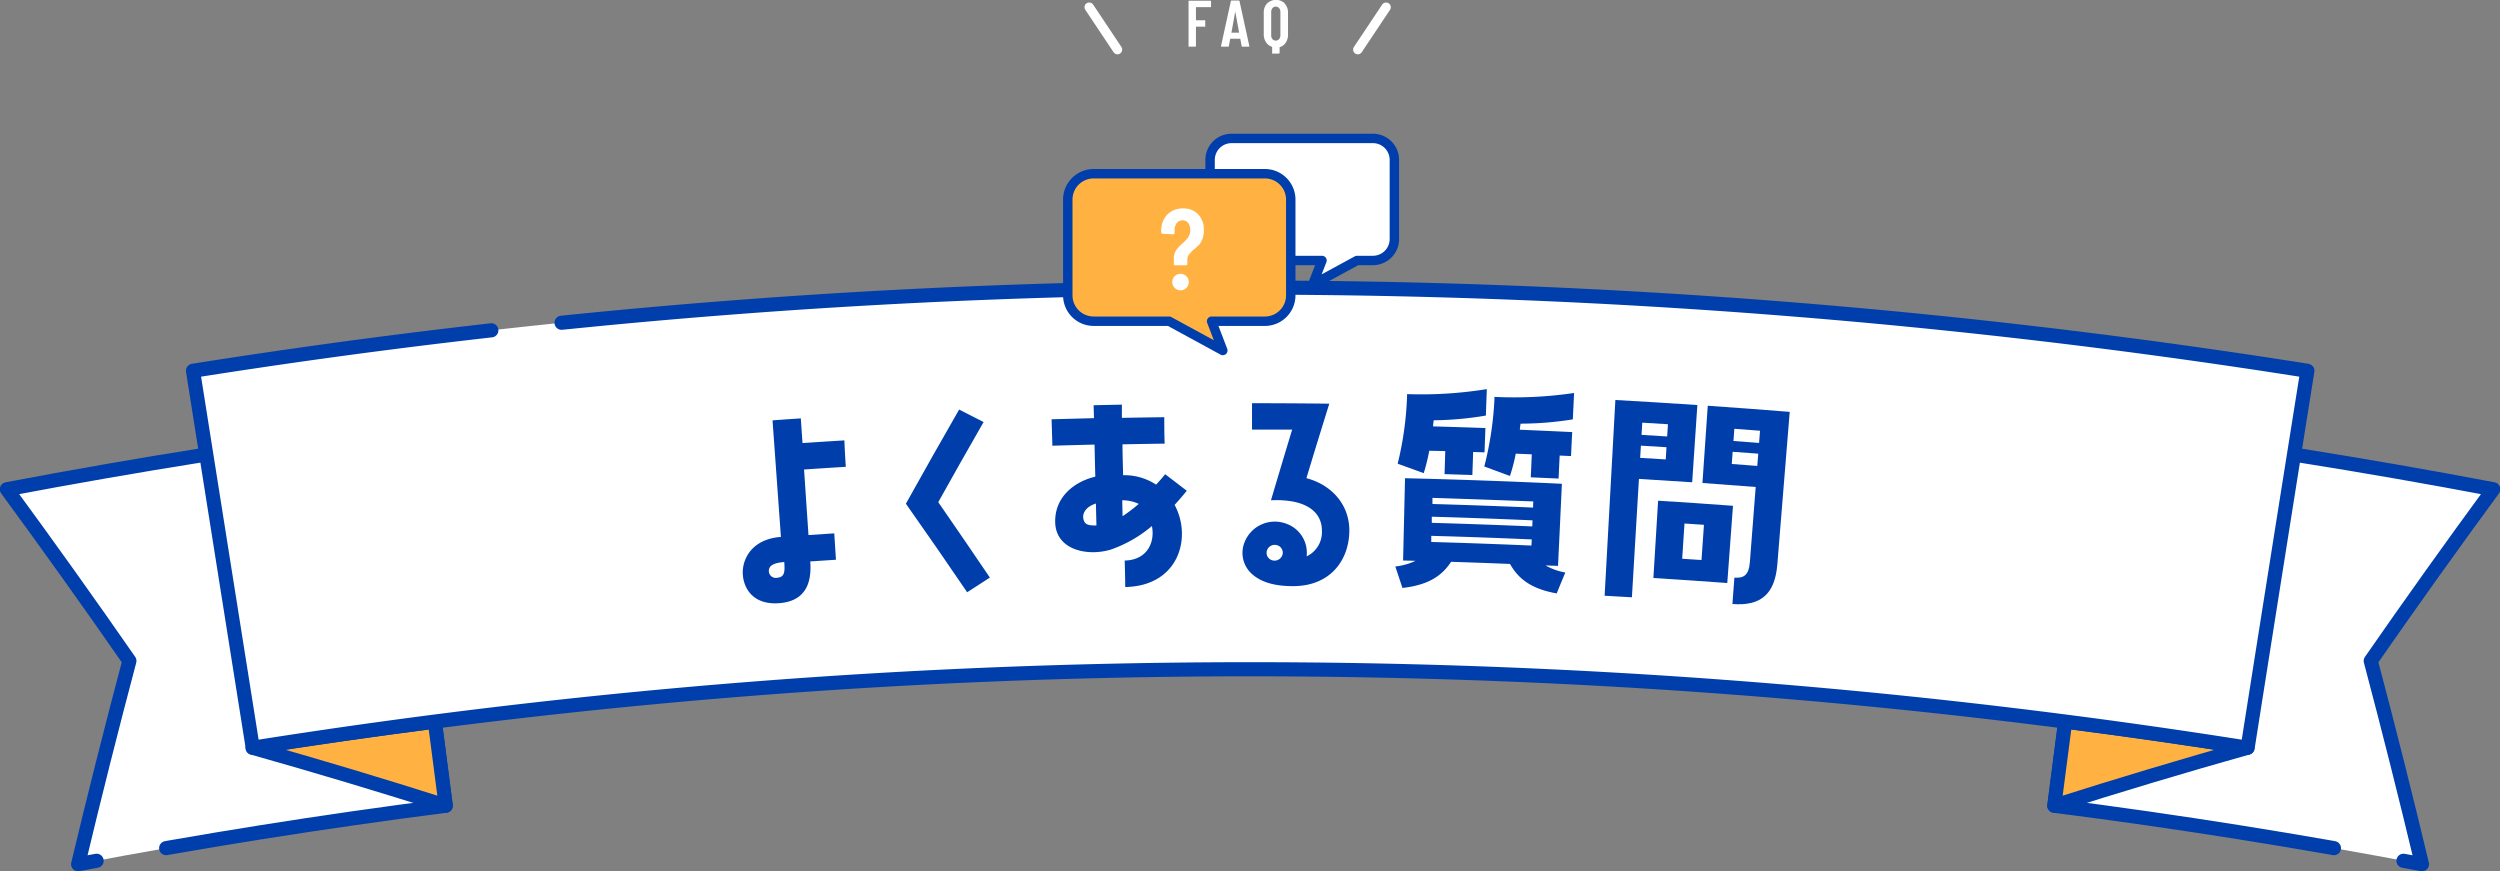 <svg xmlns="http://www.w3.org/2000/svg" viewBox="0 0 530.56 184.9"><rect x="0" y="0" width="530.56" height="184.9" fill="#808080" stroke="none"/><defs><style>.cls-1,.cls-3,.cls-5{fill:#fff;}.cls-1,.cls-2,.cls-3,.cls-6{stroke:#003eac;stroke-linejoin:round;}.cls-1,.cls-2,.cls-3,.cls-6,.cls-8{stroke-linecap:round;}.cls-1,.cls-2,.cls-3{stroke-width:3px;}.cls-1{stroke-dasharray:60 15 690 10;}.cls-2,.cls-7{fill:#ffb242;}.cls-2,.cls-3{stroke-dasharray:570 15 690 10;}.cls-4{fill:#003eac;}.cls-6,.cls-8{fill:none;stroke-width:2px;}.cls-8{stroke:#fff;stroke-miterlimit:10;}</style></defs><g id="レイヤー_2" data-name="レイヤー 2"><g id="レイヤー_1-2" data-name="レイヤー 1"><path class="cls-1" d="M94.58,171q-39.12,5-78,12.41,5.16-21.59,10.88-43.15-12.72-18.33-26-36.43Q42.71,96,84.22,90.66,89.41,130.82,94.58,171Z"/><path class="cls-2" d="M92.28,153.14q-19.36,2.49-38.68,5.55,20.71,5.84,41,12.3Q93.43,162.07,92.28,153.14Z"/><path class="cls-1" d="M436,171q39.12,5,78,12.41-5.16-21.59-10.87-43.15,12.72-18.33,26-36.43Q487.86,96,446.34,90.66,441.15,130.82,436,171Z"/><path class="cls-2" d="M438.28,153.14q19.38,2.49,38.68,5.55-20.71,5.84-41,12.3Q437.14,162.07,438.28,153.14Z"/><path class="cls-3" d="M477,158.69a1353.32,1353.32,0,0,0-423.36,0q-6.35-40-12.68-80a1434.41,1434.41,0,0,1,448.72,0Q483.3,118.7,477,158.69Z"/><path class="cls-4" d="M179.5,99.07q-4.44.27-8.86.57.47,7,.94,13.91l5.47-.36.36,5.6-5.45.36c.21,3.07,0,8.38-6.62,8.86-5.3.39-7.44-2.87-7.69-6s1.74-7.6,8.08-8.06q-.89-12.37-1.78-24.74c2-.15,4-.28,6-.42l.36,5.24c3-.2,5.93-.39,8.89-.57C179.27,95.33,179.38,97.2,179.5,99.07Zm-13.06,20.21c-2.32.16-3.35.82-3.27,2a1.47,1.47,0,0,0,1.78,1.33C166.56,122.5,166.58,121.25,166.44,119.28Z"/><path class="cls-4" d="M203.55,86.92q2.61,1.32,5.19,2.65-4.86,8.46-9.62,17,5.53,8,10.95,16l-4.82,3.12q-6.41-9.44-13-18.79Q197.82,96.89,203.55,86.92Z"/><path class="cls-4" d="M251.86,104.15c-.8,1-1.66,2-2.58,3,3.77,7,.82,17.23-10.48,17.43,0-1.87-.07-3.74-.11-5.62,4.79-.09,6.47-3.9,5.77-7.32a27.54,27.54,0,0,1-8.73,5c-5.1,1.51-11.61,0-11.79-5.73-.16-5.3,3.88-8.65,8.51-9.75q-.09-3.41-.16-6.81-4.48.11-8.95.24c-.05-1.87-.11-3.74-.17-5.61l9-.24L232.09,86l6-.13c0,.94,0,1.88,0,2.81,3-.06,6-.1,9-.14,0,1.87,0,3.74.08,5.61q-4.49.06-8.95.15c0,2.18.09,4.36.13,6.55a12.29,12.29,0,0,1,7,2c.64-.68,1.29-1.42,1.93-2.21Zm-19.28,2.71c-2.48.79-2.77,2.36-2.7,3,.2,1.4.86,1.7,2.81,1.65C232.65,110,232.62,108.42,232.58,106.86Zm5.66,2.69a35.17,35.17,0,0,0,3.43-2.61,8.1,8.1,0,0,0-3.5-.77C238.19,107.29,238.21,108.42,238.24,109.55Z"/><path class="cls-4" d="M277.25,101.48c5.5,1.45,9.2,5.78,9.11,11.29-.1,6.14-4.06,11.68-12.05,11.62-2.95,0-6.81-.49-9.18-3.15a6,6,0,0,1-1-6.18,6.89,6.89,0,0,1,8.78-3.94,6.54,6.54,0,0,1,4.39,6.95,5.66,5.66,0,0,0,3.24-5.37c.05-4.06-3.35-6.86-10.81-6.53q2.22-7.48,4.5-15-4.26,0-8.52,0V85.57q8.19,0,16.4.1Q279.64,93.57,277.25,101.48Zm-6.12,14.26a1.73,1.73,0,0,0-2.22,1,1.64,1.64,0,0,0,1,2.14,1.75,1.75,0,0,0,2.21-1A1.63,1.63,0,0,0,271.13,115.74Z"/><path class="cls-4" d="M303.32,95.66a40.42,40.42,0,0,1-1.17,4.75l-5.53-2a69.63,69.63,0,0,0,2-14.57v-.2a87.05,87.05,0,0,0,16.92-1.06c-.07,1.87-.14,3.74-.2,5.61a68.66,68.66,0,0,1-11.07,1,12.84,12.84,0,0,0-.14,1.3c3.7.1,7.41.22,11.11.35L315.05,96l-2.41-.08c-.06,1.63-.11,3.26-.17,4.89l-5.9-.19.15-4.89Zm27.33,24.43L328,120a13,13,0,0,0,4.2,1.5q-.93,2.22-1.83,4.44c-5.6-1-8.2-3.23-9.91-6.26q-6.25-.25-12.5-.45c-1.93,2.91-4.67,4.9-10.33,5.55q-.75-2.28-1.51-4.56a13.17,13.17,0,0,0,4.29-1.2l-2.64-.07q.21-8.73.41-17.46,16.65.39,33.29,1.18Q331.07,111.37,330.65,120.09Zm-5.29-12.37c0-.43,0-.86.05-1.3Q314.7,106,304,105.66l0,1.3Q314.65,107.26,325.36,107.72Zm-.18,4,.06-1.29q-10.68-.47-21.38-.77l0,1.3Q314.51,111.26,325.18,111.72Zm-.17,4.06.06-1.3q-10.67-.47-21.32-.76c0,.43,0,.87,0,1.3Q314.36,115.32,325,115.78Zm-7.88-31.55a87,87,0,0,0,16.93-.83L333.79,89a70.14,70.14,0,0,1-11.08.91,10.31,10.31,0,0,0-.16,1.29q5.55.23,11.11.5c-.09,1.69-.17,3.39-.25,5.09L331,96.68c-.08,1.63-.16,3.26-.23,4.88l-5.9-.26.21-4.88-3.4-.14a38.42,38.42,0,0,1-1.23,4.73L315,99a70.71,70.71,0,0,0,2.17-14.55Z"/><path class="cls-4" d="M347.82,101.64q-.75,12.56-1.49,25.12l-5.79-.33,2.28-41.54q8.7.48,17.4,1.07-.54,8.19-1.1,16.39Q353.47,102,347.82,101.64Zm.71-11.94c-.06.86-.11,1.73-.16,2.59l5.44.34c.06-.87.11-1.73.17-2.6Zm-.29,4.88c-.06.86-.11,1.73-.16,2.59l5.43.33c.05-.86.1-1.73.16-2.59Zm2.65,28.08,1-16.4q7.95.49,15.89,1.08-.6,8.2-1.21,16.39Q358.75,123.16,350.89,122.66Zm6.6-11.56c-.16,2.49-.33,5-.49,7.48l4.1.27q.25-3.73.52-7.47Zm3.81-8.6q.57-8.19,1.13-16.39,8.7.6,17.39,1.3-1.32,16.2-2.63,32.4c-.53,6.43-3.64,8.83-9.53,8.38l.42-5.6c2,.15,3.07-.55,3.28-3.24q.61-8,1.24-16Q366.94,102.9,361.3,102.5ZM368.07,91c-.06.87-.13,1.73-.19,2.59l5.44.41c.06-.86.13-1.72.2-2.59Zm-.36,4.88c-.06.86-.12,1.73-.19,2.59l5.42.41c.07-.87.13-1.73.2-2.6Z"/><path class="cls-5" d="M291.36,29.38h-30a4.55,4.55,0,0,0-4.55,4.55v16.8a4.55,4.55,0,0,0,4.55,4.55h19.2l-2,5.13L288,55.28h3.37a4.55,4.55,0,0,0,4.55-4.55V33.93A4.55,4.55,0,0,0,291.36,29.38Z"/><path class="cls-6" d="M291.36,29.38h-30a4.55,4.55,0,0,0-4.55,4.55v16.8a4.55,4.55,0,0,0,4.55,4.55h19.2l-2,5.13L288,55.28h3.37a4.55,4.55,0,0,0,4.55-4.55V33.93A4.55,4.55,0,0,0,291.36,29.38Z"/><path class="cls-7" d="M268.41,36.87h-36.3a5.49,5.49,0,0,0-5.5,5.49V62.68a5.49,5.49,0,0,0,5.5,5.49h16l11.4,6.21-2.38-6.21h11.3a5.49,5.49,0,0,0,5.5-5.49V42.36A5.49,5.49,0,0,0,268.41,36.87Z"/><path class="cls-6" d="M268.41,36.87h-36.3a5.49,5.49,0,0,0-5.5,5.49V62.68a5.49,5.49,0,0,0,5.5,5.49h16l11.4,6.21-2.38-6.21h11.3a5.49,5.49,0,0,0,5.5-5.49V42.36A5.49,5.49,0,0,0,268.41,36.87Z"/><path class="cls-5" d="M249.2,56.25a.32.32,0,0,1-.08-.21V55a3.38,3.38,0,0,1,.46-1.88A8.29,8.29,0,0,1,251,51.62a7.71,7.71,0,0,0,1.18-1.29,2.85,2.85,0,0,0,0-3,1.43,1.43,0,0,0-1.18-.57,1.53,1.53,0,0,0-1.27.6,2.49,2.49,0,0,0-.46,1.58v.51q0,.27-.3.27l-2.25-.1a.23.23,0,0,1-.2-.1.31.31,0,0,1-.09-.22V49a5.2,5.2,0,0,1,.59-2.49,4.21,4.21,0,0,1,1.64-1.68,4.77,4.77,0,0,1,2.42-.6,4.22,4.22,0,0,1,3.2,1.26,4.63,4.63,0,0,1,1.2,3.33,5.46,5.46,0,0,1-.29,1.88,4.46,4.46,0,0,1-.71,1.25A12.1,12.1,0,0,1,253.3,53a7.35,7.35,0,0,0-1,1.07,1.82,1.82,0,0,0-.32,1.11V56a.29.29,0,0,1-.09.21.28.28,0,0,1-.21.08h-2.25A.28.28,0,0,1,249.2,56.25Zm.1,4.85a1.75,1.75,0,0,1,2.48-2.48,1.75,1.75,0,0,1-2.48,2.48Z"/><path class="cls-5" d="M257,1.46a.13.13,0,0,1-.12.05h-3a.06.06,0,0,0-.07.07V4.23s0,.07.07.07h1.78a.13.13,0,0,1,.12,0,.17.17,0,0,1,0,.12V5.54a.17.17,0,0,1,0,.12.13.13,0,0,1-.12,0h-1.78a.06.06,0,0,0-.07.07v4a.17.17,0,0,1-.17.17h-1.29a.13.13,0,0,1-.11-.05.13.13,0,0,1,0-.12V.28a.13.13,0,0,1,0-.12.16.16,0,0,1,.11,0h4.54a.17.17,0,0,1,.12.05.17.17,0,0,1,0,.12V1.34A.17.17,0,0,1,257,1.46Z"/><path class="cls-5" d="M263.5,9.76l-.27-1.47s0-.07-.08-.07h-2c-.05,0-.08,0-.08.07l-.27,1.47a.16.16,0,0,1-.18.15H259.3c-.13,0-.19-.06-.16-.18L261.21.27a.17.17,0,0,1,.19-.16h1.48a.17.17,0,0,1,.18.16l2.07,9.46v.06q0,.12-.15.12h-1.3A.16.16,0,0,1,263.5,9.76Zm-2.16-2.82h1.55c.06,0,.08,0,.07-.07l-.81-4.42s0,0,0,0,0,0,0,0l-.8,4.42S261.28,6.94,261.34,6.94Z"/><path class="cls-5" d="M272.64.76a2.77,2.77,0,0,1,.71,2V7.29A2.89,2.89,0,0,1,272.89,9a2.29,2.29,0,0,1-1.27,1,.07.07,0,0,0-.06.07V11.2a.17.17,0,0,1-.17.17H270.1a.21.21,0,0,1-.12,0,.16.16,0,0,1,0-.12V10a.07.07,0,0,0-.06-.07,2.45,2.45,0,0,1-1.26-1,2.89,2.89,0,0,1-.46-1.66V2.73a2.77,2.77,0,0,1,.71-2,2.72,2.72,0,0,1,3.77,0Zm-.91,1.8a1.24,1.24,0,0,0-.28-.84.93.93,0,0,0-1.4,0,1.28,1.28,0,0,0-.27.84v4.9a1.25,1.25,0,0,0,.27.84.93.93,0,0,0,1.4,0,1.2,1.2,0,0,0,.28-.84Z"/><line class="cls-8" x1="231.16" y1="1.53" x2="237.16" y2="10.53"/><line class="cls-8" x1="294.16" y1="1.53" x2="288.16" y2="10.53"/></g></g></svg>
